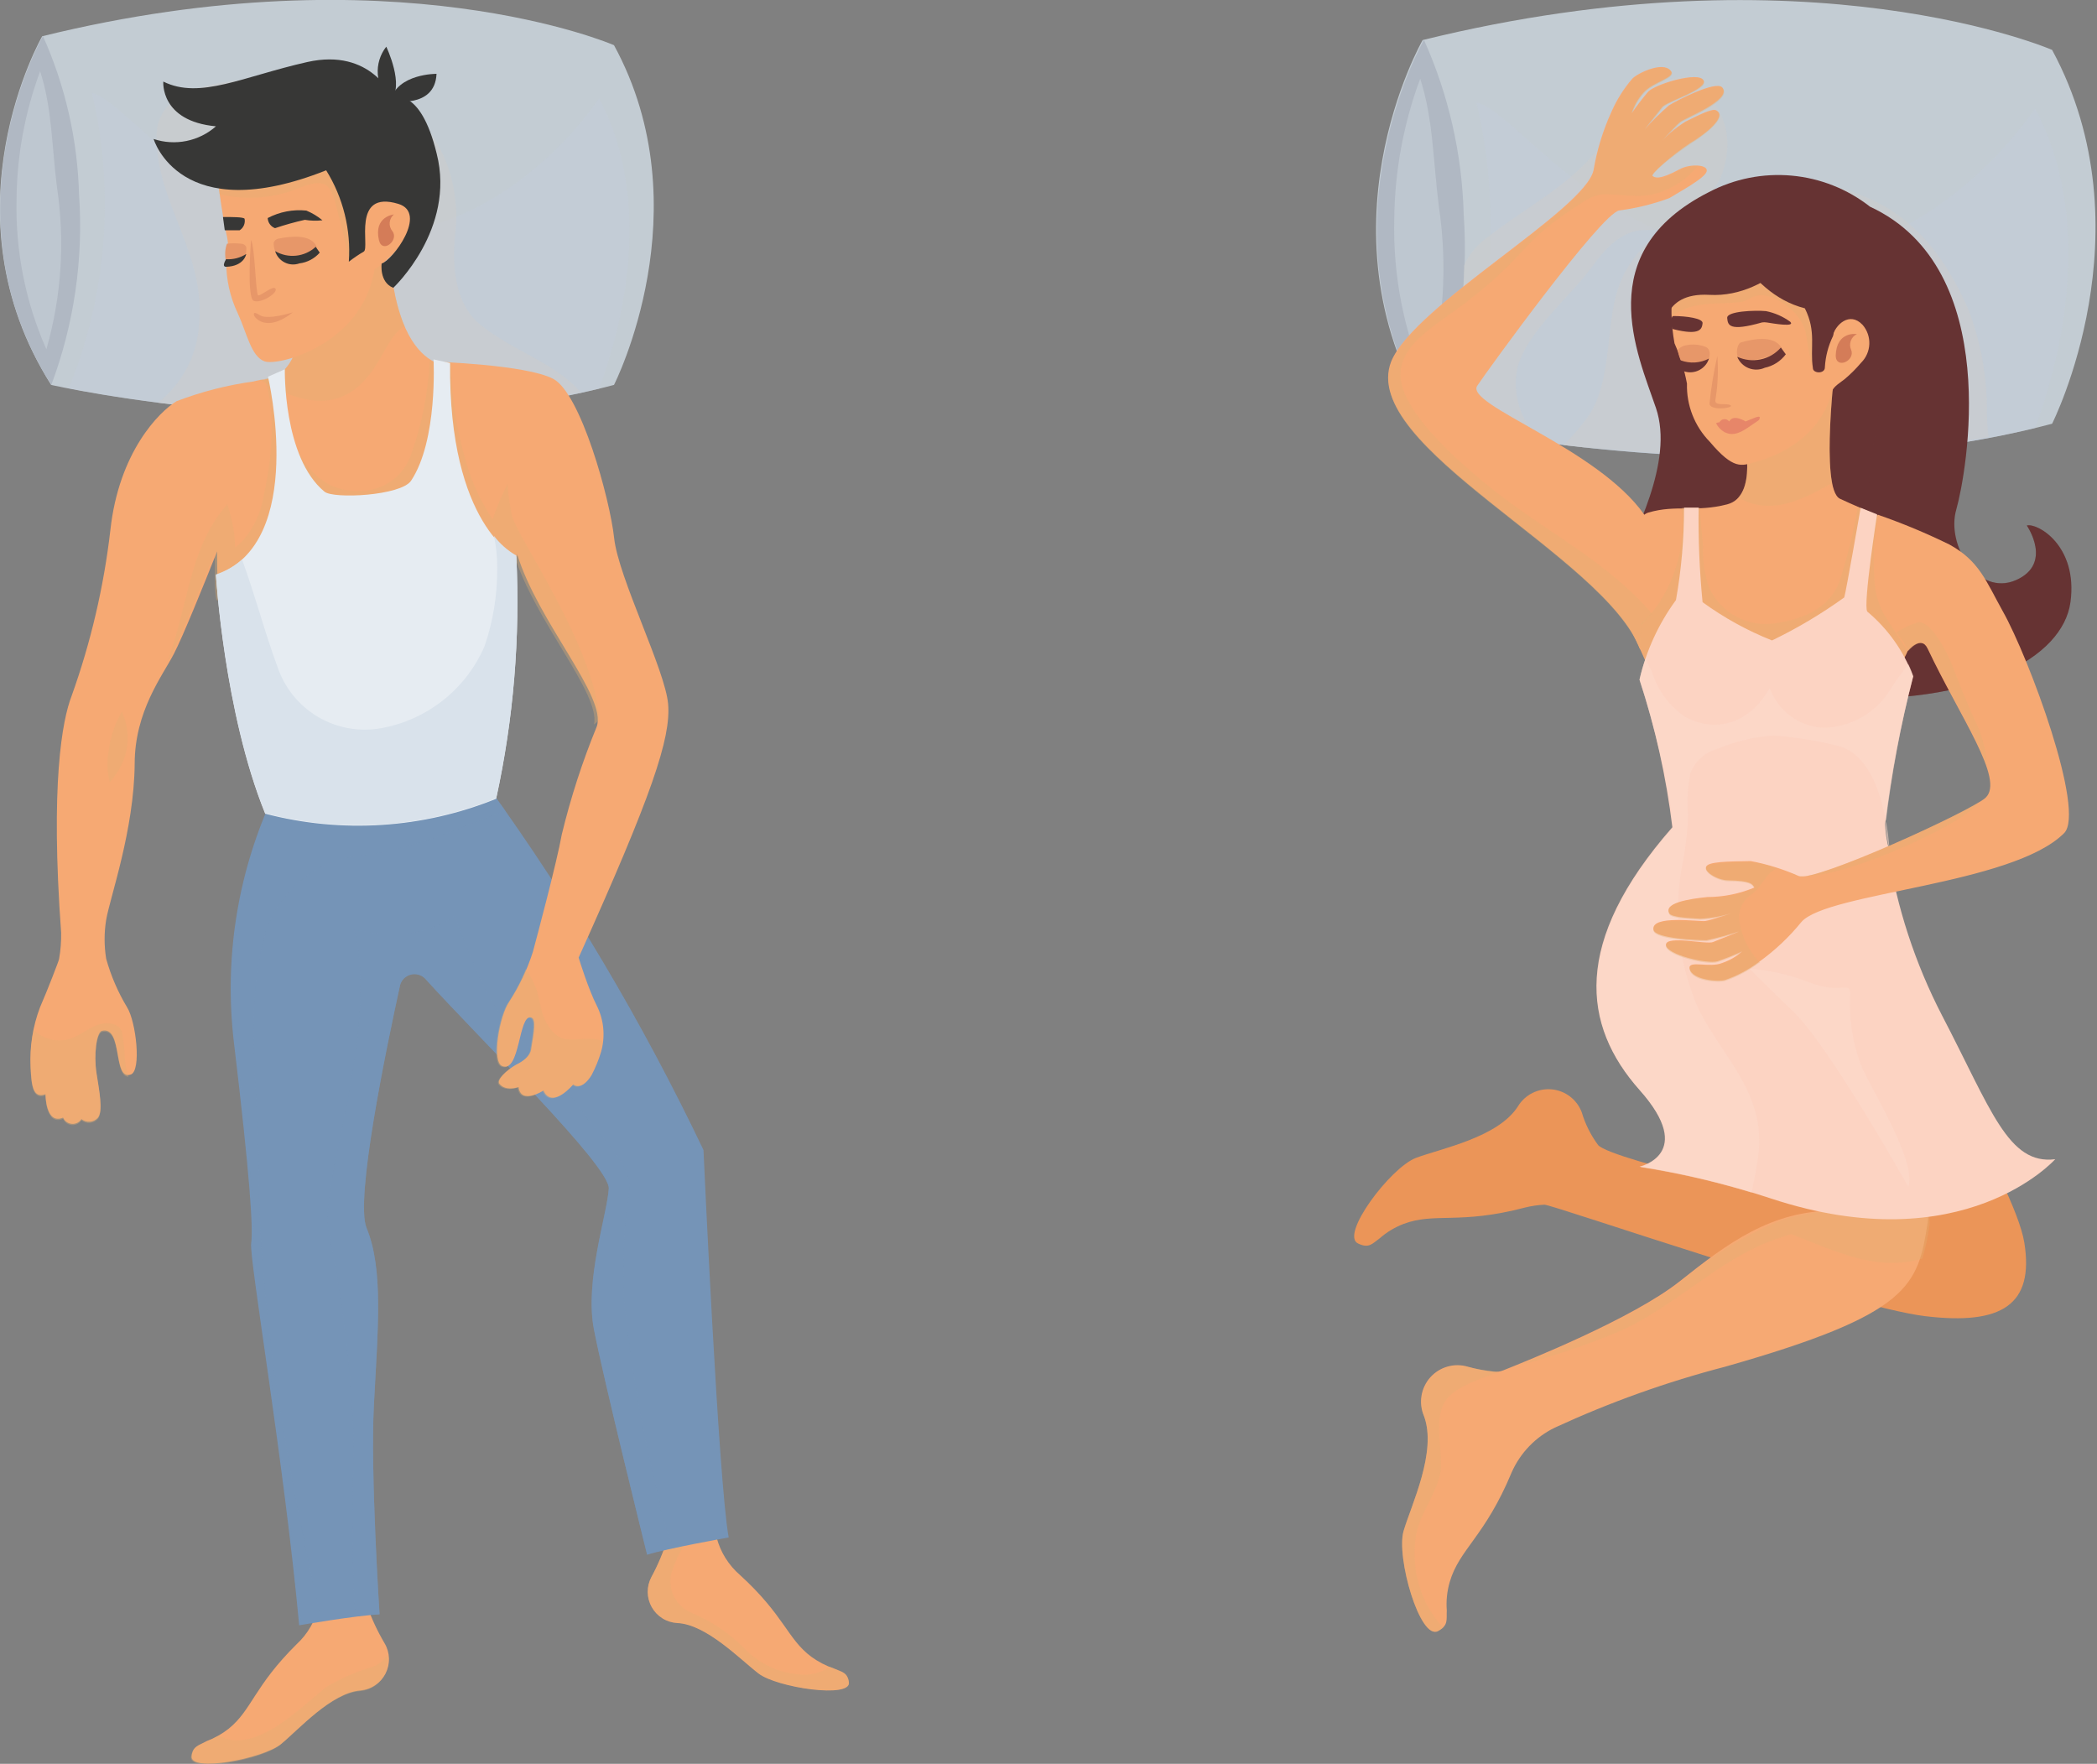 <svg width="428" height="360" viewBox="0 0 428 360" fill="none" xmlns="http://www.w3.org/2000/svg">
<rect x="0" y="0" width="428" height="360" fill="#808080" stroke="none"/>
<g clip-path="url(#clip0_192_2115)">
<path d="M125.318 9.223C125.318 9.223 80.451 -10.288 8.615 7.397C8.615 7.397 -11.992 43.193 10.442 78.563C10.442 78.563 72.293 92.595 125.318 78.563C125.318 78.563 143.581 42.736 125.318 9.223Z" fill="#C3CCD3"/>
<path d="M8.767 7.366C8.767 7.366 -11.961 43.193 10.472 78.563C15.119 66.161 17.05 52.905 16.134 39.693C15.837 28.536 13.333 17.55 8.767 7.366Z" fill="#B0B8C3"/>
<g style="mix-blend-mode:multiply" opacity="0.75">
<path d="M8.188 14.55C5.087 22.902 3.46 31.728 3.379 40.636C3.119 51.178 5.198 61.646 9.466 71.288C12.551 60.542 13.288 49.257 11.627 38.201C10.562 29.83 10.623 21.886 8.188 14.55Z" fill="#C3CCD4"/>
</g>
<g style="mix-blend-mode:multiply" opacity="0.55">
<path d="M122.274 79.324C126.14 68.944 134.054 42.219 122.274 20.09C122.274 20.09 103.219 49.555 72.628 47.728C42.037 45.902 25.874 20.546 18.782 18.964C23.488 39.067 21.84 60.136 14.064 79.263C27.274 81.881 77.316 90.221 122.274 79.324Z" fill="#C3CCD9"/>
</g>
<g style="mix-blend-mode:multiply" opacity="0.55">
<path d="M98.136 66.357C92.626 61.974 92.261 53.816 92.93 47.546C94.239 35.37 88.517 23.195 76.829 18.629C72.932 17.137 69.645 16.376 66.449 15.189C56.1 16.863 31.505 13.606 31.931 28.43C32.297 42.128 41.915 51.564 40.637 66.144C40.46 69.259 39.622 72.3 38.179 75.066C36.736 77.832 34.72 80.259 32.266 82.185L38.689 82.946H39.084L41.885 83.25H42.463L45.355 83.524H45.842C69.904 85.895 94.182 84.767 117.921 80.176H118.56C113.872 74.332 104.71 71.684 98.136 66.357Z" fill="#CCCCCC"/>
</g>
<path d="M136.305 313.855C135.459 316.629 134.337 319.311 132.956 321.861C132.448 322.807 132.187 323.867 132.196 324.941C132.206 326.015 132.486 327.07 133.01 328.007C133.535 328.945 134.288 329.735 135.199 330.304C136.11 330.874 137.15 331.205 138.222 331.266C144.158 331.51 151.098 338.724 154.842 341.585C158.586 344.446 173.805 346.729 173.257 343.32C172.953 341.281 171.766 341.25 170.213 340.55C168.561 339.982 167.001 339.172 165.587 338.145C160.686 334.493 160.108 329.744 151.037 321.465C148.704 319.451 147.038 316.776 146.258 313.794L136.305 313.855Z" fill="#F6A973"/>
<g style="mix-blend-mode:multiply" opacity="0.35">
<path d="M170.277 340.55L169.394 340.185C167.616 341.417 165.459 341.978 163.306 341.768C158.878 341.455 154.734 339.476 151.709 336.228C148.639 333.173 144.999 330.753 140.994 329.105C139.488 328.454 138.262 327.287 137.537 325.815C136.812 324.343 136.635 322.66 137.037 321.069C137.599 319.268 138.354 317.533 139.29 315.895C139.655 315.244 139.931 314.548 140.112 313.825H136.337C135.491 316.598 134.37 319.28 132.989 321.83C132.481 322.777 132.219 323.836 132.229 324.91C132.238 325.985 132.518 327.039 133.043 327.977C133.568 328.914 134.321 329.704 135.232 330.274C136.143 330.843 137.182 331.174 138.255 331.236C144.19 331.479 151.131 338.693 154.875 341.554C158.618 344.416 173.838 346.699 173.29 343.289C172.955 341.281 171.768 341.25 170.277 340.55Z" fill="#E2AF73"/>
</g>
<path d="M74.849 327.552C75.804 330.284 77.028 332.914 78.501 335.405C79.05 336.334 79.355 337.387 79.388 338.466C79.42 339.544 79.179 340.613 78.687 341.574C78.194 342.534 77.467 343.354 76.572 343.957C75.678 344.56 74.645 344.927 73.57 345.024C67.665 345.48 60.999 352.968 57.377 355.951C53.755 358.934 38.627 361.826 39.114 358.417C39.357 356.347 40.544 356.286 42.157 355.373C43.792 354.76 45.322 353.897 46.693 352.816C51.441 348.951 51.837 344.202 60.573 335.557C62.829 333.469 64.391 330.738 65.047 327.735L74.849 327.552Z" fill="#F6A973"/>
<g style="mix-blend-mode:multiply" opacity="0.35">
<path d="M75.582 340.336C72.383 341.32 69.317 342.689 66.45 344.415C64.198 346.333 61.975 348.251 59.632 350.077C55.096 353.669 49.13 356.926 44.717 354.217C43.836 354.698 42.932 355.135 42.008 355.525C40.547 356.286 39.359 356.347 38.964 358.569C38.568 361.978 53.635 359.148 57.227 356.104C60.819 353.06 67.515 345.633 73.42 345.176C74.303 345.106 75.16 344.851 75.938 344.428C76.715 344.004 77.394 343.422 77.931 342.718C78.468 342.014 78.851 341.206 79.054 340.344C79.258 339.483 79.278 338.588 79.112 337.719C78.303 339.001 77.043 339.934 75.582 340.336Z" fill="#E2AF73"/>
</g>
<path d="M143.581 234.714C131.191 208.741 116.49 183.935 99.657 160.595C99.304 160.727 98.99 160.947 98.744 161.235L98.409 160.595C84.257 163.844 69.685 164.87 55.217 163.639C48.35 179.001 45.763 195.934 47.729 212.646C51.047 240.406 51.686 250.694 51.26 253.769C50.834 256.843 57.987 298.422 61.061 331.723C61.061 331.723 72.628 329.714 77.468 329.501C77.468 329.501 75.58 300.644 76.311 286.886C77.133 271.119 78.29 259.096 74.82 250.664C72.415 244.881 78.807 214.137 81.668 201.049C81.813 200.542 82.087 200.082 82.463 199.713C82.84 199.345 83.305 199.08 83.814 198.945C84.324 198.81 84.859 198.809 85.369 198.943C85.878 199.077 86.344 199.341 86.721 199.709C97.405 211.55 124.587 238.093 124.252 242.628C123.917 247.924 119.321 261.348 121.208 271.271C123.095 281.194 132.075 317.325 132.075 317.325C136.214 316.016 148.725 313.794 148.725 313.794C146.625 302.349 143.581 234.714 143.581 234.714Z" fill="#7594B7"/>
<g style="mix-blend-mode:multiply" opacity="0.55">
<path d="M73.572 174.597C83.373 173.654 93.326 169.149 103.128 165.466C100.936 162.422 99.658 160.717 99.658 160.717C99.304 160.849 98.99 161.069 98.744 161.356L98.41 160.717C88.084 163.112 77.503 164.226 66.905 164.035H61.731H61.031L55.308 163.548V163.761V163.944L54.882 164.857V165.1C54.578 165.801 54.182 166.714 53.756 167.87C53.667 168.056 53.595 168.25 53.543 168.449C48.31 182.482 46.464 197.552 48.155 212.433C51.473 240.193 52.112 250.481 51.686 253.556C51.26 256.63 58.413 298.209 61.487 331.51L65.566 330.84C58.839 300.401 52.812 268.653 52.782 237.636C52.782 222.721 49.738 205.036 54.182 190.547V190.365C55.531 186.136 58.084 182.393 61.528 179.592C64.971 176.792 69.157 175.056 73.572 174.597Z" fill="#7594B7"/>
</g>
<g style="mix-blend-mode:multiply" opacity="0.55">
<path d="M134.449 305.758C131.085 292.396 128.714 278.804 127.357 265.092C126.962 257.708 127.329 250.302 128.453 242.993C129.031 237.666 122.578 232.37 117.677 225.339C112.138 217.333 103.128 210.485 98.866 201.596C96.583 196.787 94.635 191.947 92.778 186.986C89.175 189.398 84.939 190.69 80.603 190.699C77.81 190.714 75.027 190.366 72.324 189.664C77.468 211.215 65.171 241.076 67.058 251.181C70.097 265.967 71.839 280.99 72.263 296.079C71.751 307.348 71.832 318.636 72.506 329.896C74.394 329.653 76.189 329.47 77.468 329.409C77.468 329.409 75.581 300.553 76.311 286.795C77.133 271.027 78.29 259.004 74.82 250.573C72.415 244.789 78.807 214.046 81.668 200.957C81.814 200.451 82.088 199.991 82.464 199.622C82.84 199.253 83.305 198.988 83.815 198.853C84.324 198.718 84.859 198.718 85.369 198.852C85.878 198.986 86.344 199.25 86.721 199.618C97.405 211.459 124.587 238.001 124.252 242.537C123.917 247.833 119.321 261.257 121.208 271.18C123.096 281.103 132.075 317.234 132.075 317.234C133.353 316.838 135.423 316.351 137.676 315.864C136.025 312.707 134.933 309.288 134.449 305.758Z" fill="#7594B7"/>
</g>
<path d="M118.103 195.448C133.11 162.178 136.945 150.642 136.367 143.702C135.788 136.762 126.23 117.951 125.348 109.824C124.465 101.696 118.499 80.237 112.898 77.315C107.298 74.393 88.547 73.814 88.547 73.814C85.503 72.262 80.846 67.544 79.659 53.329C79.659 53.329 66.266 56.921 63.618 57.743C60.97 58.565 63.618 76.28 53.999 77.437C53.36 77.437 51.686 77.863 51.686 77.863C46.336 78.608 41.087 79.956 36.04 81.881C32.479 84.042 24.261 92.26 22.526 108.21C21.189 119.758 18.534 131.115 14.611 142.058C12.694 147.02 10.259 159.956 12.481 190.395C12.512 192.19 12.369 193.985 12.055 195.752C12.055 195.965 9.68 202.145 8.158 205.615C6.689 209.498 6.036 213.643 6.241 217.79C6.423 221.504 6.697 224.274 9.285 223.33C9.285 223.33 9.285 229.631 12.877 228.109C13.03 228.462 13.277 228.767 13.591 228.992C13.905 229.216 14.273 229.351 14.657 229.382C15.042 229.413 15.427 229.34 15.773 229.169C16.119 228.998 16.411 228.737 16.62 228.413C17.113 228.812 17.741 229.003 18.372 228.946C19.002 228.889 19.586 228.589 19.999 228.109C21.064 226.709 20.273 222.721 19.695 218.977C19.116 215.233 19.695 210.637 20.821 210.393C25.174 209.389 22.952 220.651 26.696 219.312C28.918 218.521 27.761 208.476 25.935 205.584C24.075 202.494 22.641 199.166 21.673 195.691C21.241 193.051 21.241 190.357 21.673 187.717C22.434 183.212 27.365 169.453 27.487 155.938C27.487 145.133 33.179 137.919 35.492 133.444C37.319 129.944 41.58 119.381 44.32 112.533C44.32 115.577 44.32 118.62 44.655 122.03C44.989 125.439 67.94 108.758 73.48 107.175C77.863 105.927 106.019 116.551 105.532 113.263C105.532 113.263 105.532 113.111 105.532 113.05C109.794 126.991 123.978 142.271 121.786 148.329C118.859 155.463 116.478 162.81 114.664 170.306C113.629 176.089 109.58 191.247 108.759 194.291C107.605 197.89 105.977 201.319 103.919 204.488C101.971 207.289 100.297 216.664 102.488 217.577C106.171 219.099 105.806 206.954 108.393 207.654C109.459 207.958 109.033 210.424 108.393 214.259C108.119 215.72 106.506 216.755 105.349 217.303C103.432 218.399 101.362 220.347 101.91 221.169C103.188 222.843 105.837 221.869 105.837 221.869C106.324 225.552 110.92 222.569 110.92 222.569C112.716 226.496 117.008 221.321 117.008 221.321C117.799 222.021 119.29 221.808 120.752 219.403C121.539 217.906 122.181 216.336 122.669 214.716C123.583 211.552 123.268 208.16 121.786 205.219C120.173 202.084 118.316 196.179 118.103 195.448Z" fill="#F6A973"/>
<g style="mix-blend-mode:multiply" opacity="0.35">
<path d="M24.868 210.546C24.685 210.009 24.304 209.563 23.803 209.298C20.759 207.867 18.232 210.12 15.645 211.459C14.236 212.218 12.62 212.504 11.035 212.274C9.451 212.043 7.983 211.31 6.848 210.181C6.356 212.768 6.152 215.402 6.24 218.034C6.422 221.747 6.696 224.517 9.283 223.574C9.283 223.574 9.283 229.874 12.875 228.352C13.029 228.706 13.276 229.011 13.59 229.235C13.903 229.459 14.272 229.594 14.656 229.625C15.04 229.657 15.426 229.583 15.771 229.413C16.117 229.242 16.41 228.981 16.619 228.657C17.111 229.055 17.739 229.247 18.37 229.19C19.001 229.133 19.585 228.833 19.998 228.352C21.063 226.952 20.272 222.965 19.694 219.221C19.115 215.477 19.694 210.881 20.82 210.637C24.99 209.663 23.133 219.769 26.238 219.769C25.863 218.633 25.618 217.459 25.507 216.268C25.448 214.347 25.234 212.433 24.868 210.546Z" fill="#E2AF73"/>
</g>
<g style="mix-blend-mode:multiply" opacity="0.35">
<path d="M115.364 212.068C113.172 211.702 111.681 209.359 110.95 207.471C110.22 205.584 110.068 203.575 109.398 201.688C108.877 200.3 108.171 198.989 107.298 197.792C106.358 200.186 105.164 202.471 103.736 204.61C101.788 207.41 100.114 216.786 102.306 217.699C105.989 219.221 105.623 207.076 108.211 207.776C109.276 208.08 108.85 210.546 108.211 214.381C107.937 215.842 106.324 216.877 105.167 217.425C103.249 218.521 101.179 220.469 101.727 221.291C103.006 222.965 105.654 221.991 105.654 221.991C106.141 225.674 110.737 222.691 110.737 222.691C112.533 226.617 116.825 221.443 116.825 221.443C117.616 222.143 119.108 221.93 120.569 219.525C121.356 218.027 121.998 216.458 122.487 214.837C122.721 214.074 122.874 213.289 122.943 212.494C120.843 211.459 117.708 212.463 115.364 212.068Z" fill="#E2AF73"/>
</g>
<g style="mix-blend-mode:multiply" opacity="0.35">
<path d="M122.272 146.928C121.755 132.561 105.318 109.245 104.496 105.257C104.041 103.13 103.735 100.974 103.583 98.804C102.396 101.122 101.378 103.523 100.539 105.988C98.12 102.369 96.282 98.394 95.09 94.208C93.164 87.63 92.14 80.82 92.046 73.966L88.181 73.784L87.694 73.51C87.398 80.304 86.043 87.01 83.676 93.386C82.849 95.407 81.435 97.133 79.618 98.343C77.8 99.553 75.662 100.191 73.479 100.174C61.455 100.874 57.103 85.898 57.377 75.64C56.445 76.51 55.283 77.091 54.028 77.314C56.403 84.163 55.429 94.147 53.846 100.965C53.337 104.579 51.745 107.954 49.28 110.645C48.884 111.01 48.397 111.375 47.971 111.741C47.944 109.455 47.617 107.183 46.997 104.983C46.784 104.253 46.601 103.553 46.419 102.883C39.387 110.858 38.718 120.629 35.248 131.952C34.882 133.078 34.487 134.205 34.06 135.3C34.426 134.692 34.761 134.113 35.035 133.565C36.861 130.065 41.122 119.503 43.862 112.654C43.862 113.415 43.862 114.237 43.862 115.028C43.862 115.941 43.862 116.854 43.862 117.798C43.862 119.198 43.862 120.629 44.105 122.12C44.379 125.803 67.391 108.849 72.931 107.266C75.975 106.383 90.798 111.375 99.169 113.354L100.204 113.567H100.478L101.909 113.841H102.274C102.679 113.867 103.086 113.867 103.491 113.841C103.775 113.873 104.06 113.873 104.344 113.841C104.709 113.841 104.922 113.597 104.892 113.293C104.861 112.989 104.892 113.141 104.892 113.08C109.062 126.686 122.607 141.54 121.237 147.872C121.612 147.591 121.958 147.275 122.272 146.928Z" fill="#E2AF73"/>
</g>
<g style="mix-blend-mode:multiply" opacity="0.35">
<path d="M24.87 145.224C23.463 147.659 22.553 150.349 22.191 153.138C21.782 155.299 21.855 157.523 22.404 159.652C24.073 157.827 25.246 155.606 25.813 153.199C26.357 150.508 26.026 147.714 24.87 145.224Z" fill="#E2AF73"/>
</g>
<g style="mix-blend-mode:multiply" opacity="0.35">
<path d="M74.272 77.772C78.168 73.601 79.142 68.64 82.551 66.57C80.881 62.372 79.905 57.931 79.659 53.42C79.659 53.42 66.266 57.012 63.618 57.834C60.97 58.656 63.618 76.371 53.999 77.528H53.025C59.083 80.998 67.484 84.986 74.272 77.772Z" fill="#E2AF73"/>
</g>
<path d="M54.698 76.889C54.698 76.889 62.764 110.767 44.075 117.372C44.075 117.372 45.749 145.467 54.12 166.075C69.753 170.173 86.293 169.105 101.269 163.031C104.806 146.826 106.187 130.225 105.378 113.659C105.378 113.659 91.529 107.236 91.864 74.088L88.485 73.358C88.485 73.358 89.398 89.886 83.889 98.135C81.788 101.179 68.121 101.879 66.234 100.357C57.742 93.356 58.137 75.367 58.137 75.367L54.698 76.889Z" fill="#E6ECF2"/>
<g style="mix-blend-mode:multiply">
<path d="M105.378 113.385C103.602 112.366 102.049 111 100.813 109.367C101.281 111.526 101.505 113.732 101.482 115.941C101.527 121.366 100.652 126.759 98.895 131.891C97.029 136.214 94.119 140.006 90.427 142.928C86.735 145.85 82.376 147.81 77.74 148.633C73.325 149.419 68.774 148.599 64.91 146.321C61.047 144.043 58.126 140.458 56.676 136.214C53.998 129.03 52.08 121.451 49.401 114.206C47.846 115.566 46.035 116.601 44.075 117.25C44.075 117.25 45.749 145.345 54.12 165.952C69.753 170.051 86.293 168.983 101.269 162.909C104.819 146.654 106.201 130.002 105.378 113.385Z" fill="#D9E2EB"/>
</g>
<path d="M71.654 25.599C71.654 25.599 43.772 28.826 44.107 32.874C44.515 37.83 45.206 42.759 46.177 47.637C46.687 49.531 46.687 51.526 46.177 53.42C46.154 57.03 46.945 60.598 48.49 63.861C50.377 67.909 51.23 72.779 54 73.753C56.77 74.727 72.263 70.71 75.915 57.347C79.568 43.984 73.906 26.39 71.654 25.599Z" fill="#F6A973"/>
<g style="mix-blend-mode:multiply" opacity="0.35">
<path d="M59.783 38.84C62.431 37.836 64.349 36.953 66.175 37.592C68.001 38.231 68.61 42.188 69.036 43.68C70.284 48.093 71.198 53.207 71.198 53.207C72.167 51.931 72.936 50.514 73.48 49.007C73.532 48.82 73.626 48.648 73.756 48.504C73.885 48.36 74.046 48.249 74.226 48.178C74.406 48.107 74.601 48.079 74.793 48.096C74.986 48.113 75.172 48.175 75.337 48.276C75.595 48.249 75.853 48.313 76.068 48.459C76.41 48.7 76.726 48.975 77.011 49.281C77.529 37.836 73.48 26.147 71.654 25.508C71.654 25.508 43.772 28.734 44.107 32.783C44.107 34.548 44.503 37.105 44.807 39.631C49.77 40.832 54.975 40.557 59.783 38.84Z" fill="#E2AF73"/>
</g>
<path d="M76.889 54.699C76.889 54.699 85.138 49.068 83.708 43.467C82.277 37.866 78.99 35.735 74.576 44.441C74.549 47.869 74.335 51.294 73.937 54.699C73.358 55.581 74.454 55.795 76.889 54.699Z" fill="#F6A973"/>
<path d="M79.66 20.546C78.172 19.144 77.263 17.235 77.111 15.196C76.959 13.157 77.575 11.135 78.838 9.527C78.838 9.527 82.704 17.593 79.66 20.546Z" fill="#373736"/>
<path d="M79.659 20.547C79.659 20.547 88.791 22.403 89.095 15.068C89.156 15.068 81.12 14.976 79.659 20.547Z" fill="#373736"/>
<path d="M80.116 19.938C80.116 19.938 75.824 9.71 62.705 12.663C49.586 15.615 40.819 20.364 33.331 16.65C33.331 16.65 32.631 24.716 44.076 25.782C42.367 27.288 40.293 28.319 38.06 28.773C35.827 29.227 33.515 29.088 31.353 28.369C31.353 28.369 36.71 46.632 66.571 34.761C70.038 40.339 71.657 46.869 71.197 53.42C72.165 52.664 73.182 51.972 74.241 51.35C75.581 50.62 71.624 38.688 81.303 41.61C87.391 43.467 80.085 53.177 77.894 53.785C77.894 53.785 77.376 57.59 80.268 58.747C80.268 58.747 93.052 46.785 89.126 31.352C85.747 17.411 80.116 19.938 80.116 19.938Z" fill="#373736"/>
<path d="M80.39 43.771C80.39 43.771 76.22 44.167 77.346 49.037C78.016 51.868 81.516 49.037 80.085 47.18C79.677 46.686 79.481 46.051 79.537 45.413C79.594 44.775 79.901 44.185 80.39 43.771Z" fill="#D47C58"/>
<path d="M52.083 64.743C52.083 64.743 54.396 68 59.784 63.739C59.784 63.739 54.609 65.413 52.996 64.317C51.383 63.221 51.779 64.439 52.083 64.743Z" fill="#E79769"/>
<path d="M51.23 48.976C51.23 48.976 50.316 60.787 51.778 61.395C53.239 62.004 56.678 59.843 56.252 58.96C55.826 58.078 53.208 60.482 52.691 60.269C52.173 60.056 52.051 50.377 51.23 48.976Z" fill="#E79769"/>
<path d="M64.622 50.59C64.622 50.59 59.783 54.79 56.861 52.568C56.188 51.698 55.833 50.624 55.856 49.524C55.948 49.287 56.106 49.081 56.31 48.93C56.515 48.779 56.759 48.689 57.013 48.672C59.204 48.246 63.405 47.698 64.592 50.285L64.622 50.59Z" fill="#E79769"/>
<path d="M56.161 51.259C56.312 51.756 56.562 52.217 56.897 52.614C57.231 53.012 57.643 53.337 58.107 53.57C58.571 53.804 59.077 53.94 59.595 53.972C60.114 54.004 60.633 53.93 61.122 53.755C62.724 53.555 64.196 52.775 65.262 51.564L64.44 50.377C63.336 51.391 61.936 52.023 60.446 52.182C58.955 52.341 57.453 52.018 56.161 51.259Z" fill="#373736"/>
<path d="M46.176 53.633C46.756 53.84 47.379 53.895 47.986 53.794C48.594 53.693 49.165 53.438 49.647 53.055C50.146 52.257 50.361 51.312 50.255 50.377C50.149 50.18 49.99 50.016 49.797 49.903C49.604 49.79 49.383 49.733 49.16 49.737C48.219 49.629 47.269 49.629 46.329 49.737C46.12 50.304 45.997 50.899 45.963 51.503C45.94 52.219 46.011 52.936 46.176 53.633Z" fill="#E79769"/>
<path d="M50.256 51.838C50.256 51.838 49.891 54.334 46.147 54.455C45.143 54.455 46.147 52.903 46.147 52.903C47.596 52.998 49.037 52.625 50.256 51.838Z" fill="#373736"/>
<path d="M65.81 44.958C64.82 44.137 63.711 43.47 62.522 42.98C59.802 42.701 57.06 43.231 54.639 44.502C54.657 44.955 54.808 45.393 55.073 45.761C55.339 46.129 55.706 46.411 56.13 46.572C58.128 45.896 60.16 45.327 62.218 44.867C63.405 45.069 64.614 45.099 65.81 44.958Z" fill="#373736"/>
<path d="M45.507 44.289C47.394 44.289 49.738 44.289 49.92 44.654C50.01 45.1 49.961 45.563 49.782 45.982C49.602 46.4 49.301 46.754 48.916 46.998C48.703 46.998 47.059 46.998 45.872 46.998L45.507 44.289Z" fill="#373736"/>
</g>
<g clip-path="url(#clip1_192_2115)">
<path d="M418.837 10.186C418.837 10.186 369.446 -11.292 290.366 8.176C290.366 8.176 267.681 47.581 292.377 86.484C292.377 86.484 360.465 101.964 418.837 86.484C418.837 86.484 438.774 47.078 418.837 10.186Z" fill="#C3CCD3"/>
<path d="M290.633 8.142C290.633 8.142 267.814 47.581 292.51 86.484C297.63 72.844 299.756 58.262 298.742 43.727C298.416 31.447 295.66 19.352 290.633 8.142Z" fill="#B0B8C3"/>
<g style="mix-blend-mode:multiply" opacity="0.75">
<path d="M289.864 16.05C286.451 25.244 284.66 34.96 284.57 44.767C284.284 56.371 286.573 67.895 291.271 78.509C294.659 66.724 295.482 54.35 293.684 42.22C292.478 32.838 292.545 24.293 289.864 16.05Z" fill="#C3CCD4"/>
</g>
<g style="mix-blend-mode:multiply" opacity="0.55">
<path d="M415.35 87.355C419.606 75.929 428.285 46.509 415.35 22.149C415.35 22.149 394.374 54.584 360.699 52.574C327.023 50.563 309.331 22.651 301.356 20.909C306.536 43.039 304.722 66.232 296.162 87.288C310.738 90.136 365.96 99.351 415.35 87.355Z" fill="#C3CCD9"/>
</g>
<g style="mix-blend-mode:multiply" opacity="0.55">
<path d="M309.733 74.957C311.777 67.518 320.489 60.548 324.912 54.484C327.291 51.133 330.575 47.38 334.965 46.978C342.001 47.224 347.396 43.672 351.149 36.322C354.366 28.213 352.132 21.289 344.447 15.548C332.451 16.921 332.15 22.517 326.319 30.157C320.489 37.797 312.078 41.885 304.171 48.017C301.841 49.514 299.982 51.64 298.809 54.148C298.809 54.148 298.575 64.569 298.005 71.405C297.429 76.628 295.292 81.555 291.873 85.545L292.443 86.484C292.443 86.484 294.319 86.919 297.67 87.556H297.905L299.446 87.857L303.132 88.494H303.567L305.209 88.762L306.114 88.93L307.856 89.198L308.929 89.365L310.805 89.633H311.81L314.022 89.935H314.491C312.459 88.071 310.95 85.708 310.115 83.08C309.28 80.452 309.148 77.651 309.733 74.957Z" fill="#CCCCCC"/>
</g>
<g style="mix-blend-mode:multiply" opacity="0.55">
<path d="M405.498 82.128C405.35 75.733 404.115 69.41 401.846 63.43C394.206 45.671 384.287 40.812 374.671 38.098C367.031 35.954 370.181 42.387 364.886 36.389C363.042 36.479 361.222 36.852 359.491 37.495C347.73 41.851 333.288 46.81 329.77 60.515C327.826 68.021 328.765 78.743 323.906 85.344C322.454 87.298 320.852 89.135 319.114 90.84L323.336 91.309H323.906L326.922 91.61H327.592L330.943 91.912H331.512C356.308 94.306 381.312 93.393 405.867 89.198C405.532 86.752 405.532 84.239 405.498 82.128Z" fill="#CCCCCC"/>
</g>
<path d="M381.676 42.187C377.067 38.576 371.512 36.373 365.68 35.844C359.849 35.315 353.989 36.482 348.805 39.204C324.578 51.468 334.229 72.243 337.981 83.267C341.734 94.291 333.391 109.336 330.442 116.272C327.493 123.208 342.606 140.9 373.031 142.442C403.456 143.983 421.048 134.333 422.589 122.873C424.131 111.414 415.888 106.689 413.676 107.259C413.676 107.259 419.105 115.066 411.431 118.417C403.758 121.767 397.19 111.313 399.268 104.042C401.345 96.771 409.086 54.852 381.676 42.187Z" fill="#663333"/>
<g style="mix-blend-mode:multiply" opacity="0.32">
<path d="M413.675 107.258C413.675 107.258 419.103 115.066 411.43 118.416C410.004 119.033 408.422 119.191 406.902 118.867C405.383 118.542 404.002 117.752 402.953 116.607C401.544 117.433 399.96 117.915 398.33 118.014C396.699 118.113 395.069 117.826 393.57 117.177C390.304 115.798 387.465 113.57 385.35 110.724C383.235 107.878 381.92 104.518 381.541 100.992C381.328 97.024 381.723 93.046 382.714 89.198C383.82 84.842 385.495 62.894 376.85 72.142C376.055 72.888 375.039 73.358 373.956 73.48C372.872 73.603 371.778 73.372 370.836 72.822C369.894 72.272 369.155 71.432 368.729 70.428C368.304 69.424 368.214 68.309 368.473 67.25C369.981 62.391 374.203 58.37 368.875 54.45C364.619 51.334 361.604 47.279 355.472 50.262C355.066 50.797 354.552 51.243 353.964 51.568C333.859 62.827 343.911 75.895 341.532 93.487C339.693 104.109 336.611 114.478 332.351 124.381C337.545 132.121 351.35 141.336 372.929 142.441C403.355 143.983 420.946 134.333 422.488 122.873C424.029 111.413 415.887 106.689 413.675 107.258Z" fill="#663333"/>
</g>
<path d="M413.173 253.654C411.129 241.021 386.735 202.856 386.735 202.856L386.299 202.42C375.643 174.843 352.422 162.043 338.852 177.524C325.281 193.005 385.428 243.97 388.008 246.416H379.798C371.287 246.416 328.9 236.799 326.185 233.716C324.685 231.696 323.551 229.428 322.835 227.015C322.355 225.742 321.528 224.629 320.447 223.803C319.366 222.976 318.075 222.47 316.721 222.341C315.366 222.211 314.003 222.465 312.785 223.072C311.568 223.679 310.545 224.616 309.834 225.775C305.779 232.175 294.152 234.387 288.991 236.33C283.831 238.274 273.343 252.146 277.23 253.821C279.442 254.86 280.078 253.821 281.586 252.749C283.027 251.481 284.684 250.483 286.478 249.8C292.878 247.388 297.838 250.001 311.308 246.449C312.593 246.131 313.906 245.94 315.228 245.88C316.971 245.88 377.252 266.755 392.934 268.632C408.615 270.508 415.183 266.286 413.173 253.654Z" fill="#EB9558"/>
<path d="M364.35 193.608C360.799 193.412 357.279 194.351 354.297 196.289C349.104 199.371 342.201 202.99 338.616 207.212C349.874 223.966 365.69 246.349 374.436 247.086C361.468 247.086 352.555 253.788 342.905 261.461C333.254 269.134 311.608 277.779 306.816 279.689C306.203 279.946 305.533 280.039 304.873 279.957C303.094 279.774 301.334 279.437 299.612 278.952C298.257 278.545 296.814 278.532 295.451 278.916C294.089 279.3 292.865 280.065 291.922 281.12C290.98 282.175 290.357 283.478 290.129 284.874C289.9 286.271 290.075 287.704 290.632 289.005C293.346 296.276 288.052 307.132 286.477 312.46C284.902 317.788 289.828 334.91 293.514 332.9C295.692 331.727 295.189 330.521 295.29 328.678C295.14 326.725 295.344 324.761 295.893 322.881C297.836 316.179 303.063 313.666 308.525 300.531C310.286 296.534 313.409 293.292 317.338 291.384C328.528 286.216 340.157 282.055 352.086 278.952C389.95 268.196 391.424 262.433 393.435 249.566C395.077 239.112 372.626 205.503 364.35 193.608Z" fill="#F6A973"/>
<g style="mix-blend-mode:multiply" opacity="0.35">
<path d="M391.159 239.179C390.824 238.274 390.456 237.369 390.02 236.431C385.994 227.843 381.393 219.537 376.248 211.568V211.3L374.506 208.519C374.506 208.352 374.271 208.184 374.171 207.983L369.58 200.98L368.742 199.74L367.838 198.333L366.799 196.858L366.162 195.887L364.688 193.742C361.137 193.546 357.617 194.485 354.635 196.423C349.442 199.506 342.539 203.124 338.954 207.346C350.212 224.1 366.028 246.483 374.774 247.221C373.362 247.195 371.951 247.273 370.552 247.455L368.843 247.723L366.698 248.159L364.554 248.728L363.28 249.164C355.938 252.168 349.144 256.369 343.176 261.595C334.899 268.096 317.575 275.535 309.936 278.684C316.506 276.975 322.954 274.825 329.236 272.251C341.232 267.459 350.313 257.172 362.376 252.917L365.559 251.878C374.874 255.464 383.017 259.618 392.365 256.871C393.032 254.554 393.525 252.191 393.84 249.801C393.814 246.096 392.894 242.452 391.159 239.179Z" fill="#E2AF73"/>
</g>
<g style="mix-blend-mode:multiply" opacity="0.35">
<path d="M290.632 289.004C293.346 296.275 288.052 307.132 286.477 312.459C284.902 317.787 289.828 334.91 293.514 332.899C293.875 332.688 294.222 332.453 294.552 332.196C293.55 331.11 292.652 329.932 291.872 328.677C289.208 324.156 288.178 318.856 288.957 313.666C289.56 309.444 292.709 305.624 293.849 301.201C294.988 296.778 291.805 289.071 295.792 284.983C298.54 282.168 305.61 280.326 305.845 279.99C303.726 279.801 301.622 279.476 299.545 279.019C298.204 278.651 296.786 278.664 295.452 279.058C294.118 279.452 292.92 280.211 291.994 281.249C291.067 282.287 290.449 283.562 290.208 284.933C289.968 286.303 290.114 287.713 290.632 289.004Z" fill="#E2AF73"/>
</g>
<path d="M355.875 89.097C355.875 89.097 358.958 101.261 352.524 102.936C346.091 104.611 342.17 102.936 336.44 104.611C333.559 105.382 325.785 117.445 331.548 125.989C333.925 130.515 336.05 135.169 337.915 139.929C340.16 144.352 340.394 142.676 345.722 144.988C365.659 153.667 394.108 150.517 393.404 109.47C393.404 109.47 379.733 103.774 375.544 101.797C371.356 99.82 374.673 73.449 374.673 73.449C374.673 73.449 360.03 88.528 355.875 89.097Z" fill="#F6A973"/>
<g style="mix-blend-mode:multiply" opacity="0.35">
<path d="M384.456 125.286C383.169 122.826 382.512 120.086 382.546 117.311C382.216 113.27 382.498 109.204 383.384 105.248L379.195 103.472C378.299 108.66 377.034 113.777 375.409 118.785C373.331 124.113 368.238 126.291 362.508 127.195C359.764 127.654 356.945 127.202 354.482 125.907C352.019 124.612 350.048 122.546 348.871 120.025C347.884 117.266 347.451 114.34 347.597 111.413C347.396 108.766 346.994 106.22 346.994 103.639H343.241C344.079 110.977 342.116 118.36 337.746 124.314C336.462 126.005 334.912 127.476 333.155 128.67C335.266 132.992 337.98 139.727 337.98 139.727C340.225 144.15 340.46 142.475 345.788 144.787C360.933 151.488 381.005 151.12 389.348 132.657C388.779 132.255 385.662 127.095 384.456 125.286Z" fill="#E2AF73"/>
</g>
<path d="M396.35 207.212C390.857 196.592 387.123 185.151 385.293 173.336H385.527C385.085 171.66 384.827 169.941 384.757 168.209C385.989 158.04 387.904 147.965 390.486 138.052C388.557 132.903 385.325 128.342 381.104 124.817C380.233 123.409 383.115 104.98 383.115 104.98L379.764 103.64C379.764 103.64 376.748 120.93 376.413 121.935C371.765 125.288 366.832 128.225 361.67 130.714C356.637 128.715 351.875 126.092 347.496 122.907C346.871 116.493 346.602 110.05 346.691 103.606H343.709C343.722 109.931 343.172 116.244 342.067 122.471C338.513 127.316 335.982 132.834 334.628 138.689C337.837 148.499 340.081 158.6 341.33 168.846C320.756 192.301 322.968 209.357 334.628 222.458C346.289 235.56 334.628 238.106 334.628 238.106C343.726 239.542 352.691 241.716 361.435 244.607C400.807 257.608 419.471 236.598 419.471 236.598C409.854 237.805 406.403 226.479 396.35 207.212Z" fill="#FCD3C2"/>
<path d="M330.475 42.957C326.789 43.594 303.668 75.493 301.524 78.71C298.809 82.63 325.985 91.342 335.601 105.047L334.764 132.523C327.492 113.39 277.23 91.074 283.932 73.818C288.556 62.325 323.538 42.923 325.247 34.714C325.935 30.631 327.151 26.655 328.866 22.886C329.952 20.391 331.41 18.075 333.189 16.017C334.295 14.911 339.421 12.431 340.996 14.442C342.135 15.849 337.344 16.687 335.434 18.898C334.337 20.117 333.514 21.557 333.021 23.12C334.061 21.6 335.18 20.135 336.372 18.731C337.846 17.156 346.592 14.542 347.664 16.352C348.736 18.161 340.158 20.708 339.254 21.847C338.349 22.986 335.903 26.069 335.635 26.438C337.198 24.696 338.865 23.051 340.628 21.512C342.135 20.54 350.278 16.352 351.518 17.86C353.595 20.373 343.945 24.059 342.906 24.896C341.867 25.734 338.215 29.822 338.215 29.822C339.892 27.86 341.858 26.165 344.045 24.796C346.525 23.59 349.44 22.048 350.278 22.517C352.556 23.791 348.167 27.309 344.95 29.219C341.197 31.698 336.774 35.619 337.277 35.92C337.779 36.222 338.55 36.859 342.873 34.513C344.917 33.407 348.703 33.541 348.334 34.982C347.966 36.423 342.437 39.338 340.695 40.444C337.392 41.659 333.964 42.502 330.475 42.957Z" fill="#F6A973"/>
<g style="mix-blend-mode:multiply" opacity="0.35">
<path d="M305.945 100.892C300.316 96.536 285.841 84.674 285.841 76.498C285.841 69.797 293.748 66.111 300.517 60.716C312.211 51.434 310.301 49.323 322.934 41.349C324.029 40.562 325.271 40.004 326.586 39.707C330.574 39.439 334.528 40.645 338.448 39.372C341.605 38.375 344.4 36.476 346.49 33.91C345.275 33.866 344.067 34.119 342.972 34.647C338.649 36.993 338.147 36.49 337.376 36.054C336.605 35.619 341.296 31.866 345.049 29.353C348.4 27.275 352.656 23.757 350.377 22.651C349.539 22.182 346.624 23.724 344.145 24.896C341.961 26.285 339.996 27.99 338.314 29.956C338.314 29.956 341.967 25.834 343.005 25.03C344.044 24.226 353.694 20.507 351.617 17.994C350.377 16.486 342.235 20.674 340.727 21.646C338.964 23.185 337.297 24.83 335.734 26.572C335.902 26.203 338.448 23.221 339.353 21.981C340.258 20.741 348.802 18.329 347.763 16.486C346.725 14.643 337.946 17.29 336.471 18.865C335.279 20.269 334.161 21.734 333.12 23.254C333.613 21.691 334.436 20.251 335.533 19.032C337.443 16.821 342.235 15.983 341.095 14.576C339.52 12.566 334.394 15.045 333.288 16.151C331.509 18.209 330.052 20.525 328.965 23.02C327.251 26.789 326.034 30.765 325.347 34.848C323.638 43.057 288.655 62.459 284.031 73.952C277.128 91.208 327.592 113.524 334.762 132.657L334.93 127.631L337.175 125.252C328.128 114.764 316.534 109.101 305.945 100.892Z" fill="#E2AF73"/>
</g>
<g style="mix-blend-mode:multiply" opacity="0.35">
<path d="M354.801 101.528C361.134 105.281 367.635 102.232 373.934 98.546C372.46 91.04 374.672 73.449 374.672 73.449C374.672 73.449 360.029 88.527 355.874 89.097C355.874 89.097 358.085 98.01 354.801 101.528Z" fill="#E2AF73"/>
</g>
<g style="mix-blend-mode:multiply" opacity="0.55">
<path d="M390.488 138.018C390.219 137.166 389.883 136.337 389.482 135.539C388.243 137.281 386.969 138.89 385.797 140.766C384.339 143.144 382.294 145.108 379.859 146.469C377.424 147.831 374.68 148.544 371.891 148.54C369.516 148.364 367.244 147.505 365.347 146.066C363.45 144.627 362.01 142.67 361.202 140.431C357.851 146.563 351.149 150.282 343.811 146.228C340.592 143.995 338.229 140.734 337.109 136.98C336.612 136.144 336.208 135.256 335.903 134.333C335.368 135.784 334.943 137.274 334.63 138.789C337.179 146.596 339.194 154.567 340.661 162.647C341.03 164.825 341.298 166.936 341.465 168.946C320.891 192.402 323.103 209.457 334.764 222.558C346.425 235.66 334.764 238.207 334.764 238.207C342.449 239.404 350.04 241.14 357.482 243.4C357.985 241.021 358.487 238.609 358.823 236.163C360.598 223.329 351.953 216.36 346.693 206.006C342.463 196.449 341.361 185.801 343.543 175.581C344.076 172.601 344.412 169.59 344.548 166.567C344.272 163.679 344.419 160.767 344.984 157.922C345.409 156.71 346.123 155.62 347.062 154.745C348.002 153.869 349.14 153.235 350.378 152.896C354.014 151.363 357.872 150.424 361.805 150.115C366.18 150.402 370.521 151.086 374.772 152.159C384.825 154.136 385.629 173.302 385.629 173.302C385.187 171.626 384.929 169.907 384.858 168.175C386.058 158.008 387.939 147.933 390.488 138.018Z" fill="#FCDACC"/>
</g>
<path d="M349.172 44.833C349.172 44.833 342.202 51.535 341.532 57.868C340.952 61.919 341.032 66.038 341.767 70.065C342.933 72.704 343.787 75.47 344.313 78.308C344.254 80.496 344.636 82.674 345.436 84.712C346.237 86.75 347.439 88.606 348.971 90.169C353.83 95.933 355.472 95.061 358.085 94.358C360.699 93.654 371.22 90.538 373.935 79.849C374.136 78.944 375.811 77.939 376.515 77.369C377.724 76.349 378.845 75.228 379.866 74.019C380.88 73.01 381.475 71.654 381.531 70.225C381.587 68.795 381.1 67.397 380.167 66.312C377.486 63.464 374.538 66.312 373.968 68.758C374.069 68.791 371.79 39.003 349.172 44.833Z" fill="#F6A973"/>
<g style="mix-blend-mode:multiply" opacity="0.35">
<path d="M370.449 75.057C371.28 72.44 372.463 69.949 373.968 67.652C373.264 62.291 369.143 39.673 349.172 44.833C349.172 44.833 342.202 51.535 341.532 57.868C341.293 60.093 341.181 62.331 341.197 64.569L341.398 64.402C345.888 61.319 350.11 62.224 355.203 61.654C356.342 61.654 357.783 60.113 359.727 60.247C361.504 60.475 363.178 61.208 364.552 62.358C366.304 63.536 367.64 65.236 368.372 67.216C369.042 69.394 368.908 72.846 370.215 74.689L370.449 75.057Z" fill="#E2AF73"/>
</g>
<path d="M378.994 68.188C378.994 68.188 374.839 67.485 374.671 72.544C374.671 75.46 378.726 73.65 377.821 71.405C377.557 70.822 377.532 70.159 377.751 69.557C377.97 68.956 378.416 68.465 378.994 68.188Z" fill="#D47C58"/>
<path d="M365.39 65.675C363.915 64.597 362.222 63.854 360.431 63.497C358.186 63.296 352.389 63.497 352.523 64.904C352.657 66.312 352.824 67.753 359.626 65.809C359.937 65.759 360.254 65.759 360.565 65.809C362.039 66.044 366.496 66.814 365.39 65.675Z" fill="#663333"/>
<path d="M341.532 64.502C344.146 64.502 347.631 64.972 347.497 65.977C347.363 66.982 347.228 68.657 341.398 67.15C341.096 67.049 340.895 64.502 341.532 64.502Z" fill="#663333"/>
<path d="M343.041 73.549C344.482 74.655 346.56 75.627 348.135 74.421C348.604 74.052 349.71 71.539 348.135 70.802C346.866 70.305 345.481 70.188 344.147 70.467C343.611 70.467 342.338 71.237 342.438 71.539C342.554 72.232 342.757 72.907 343.041 73.549Z" fill="#E79769"/>
<path d="M348.802 73.181C348.486 74.183 347.789 75.02 346.862 75.515C345.936 76.01 344.852 76.122 343.843 75.828C341.699 75.325 343.039 73.549 343.039 73.549C343.972 73.897 344.967 74.044 345.96 73.981C346.953 73.917 347.922 73.644 348.802 73.181Z" fill="#663333"/>
<path d="M363.68 71.204C361.334 72.954 358.415 73.756 355.504 73.449C353.895 73.08 354.532 70.098 355.303 69.897C357.615 69.227 362.004 68.289 363.613 70.969L363.68 71.204Z" fill="#E79769"/>
<path d="M354.567 72.812C354.778 73.338 355.094 73.815 355.496 74.215C355.897 74.615 356.375 74.93 356.901 75.14C357.427 75.35 357.991 75.45 358.557 75.436C359.124 75.422 359.681 75.293 360.196 75.057C361.913 74.694 363.438 73.717 364.485 72.31L363.48 70.936C362.396 72.169 360.942 73.018 359.335 73.356C357.729 73.694 356.056 73.504 354.567 72.812Z" fill="#663333"/>
<path d="M350.511 72.644C350.746 75.654 350.611 78.681 350.109 81.658C349.908 82.998 352.454 82.161 353.225 82.73C353.995 83.3 348.534 84.004 348.936 82.161C349.269 78.96 349.795 75.782 350.511 72.644Z" fill="#E79769"/>
<path d="M350.947 86.182C351.038 86.006 351.172 85.856 351.337 85.746C351.502 85.636 351.692 85.57 351.889 85.553C352.087 85.536 352.285 85.57 352.466 85.651C352.647 85.731 352.804 85.857 352.924 86.015C353.661 84.741 355.303 85.445 356.275 86.015C358.386 85.177 359.625 84.473 359.022 85.713C359.022 85.713 358.319 86.249 356.476 87.456C354.633 88.662 353.326 88.896 351.952 88.193C351.22 87.767 350.626 87.139 350.243 86.383C350.456 86.255 350.699 86.186 350.947 86.182Z" fill="#E78669"/>
<path d="M370.584 47.514C370.584 47.514 361.838 60.917 348.871 60.18C338.818 59.61 339.656 67.987 339.656 67.987C339.656 67.987 331.48 45.403 350.546 40.377C367.166 35.987 370.584 47.514 370.584 47.514Z" fill="#663333"/>
<path d="M382.947 61.386C382.947 61.386 381.674 31.229 351.081 44.632C351.081 44.632 355.873 59.744 368.371 62.928C370.784 67.719 369.376 70.969 370.013 75.124C370.013 76.264 372.493 76.364 372.459 74.957C372.587 72.733 373.156 70.558 374.135 68.557C374.434 66.808 374.86 65.084 375.408 63.397C378.001 63.074 380.538 62.398 382.947 61.386Z" fill="#663333"/>
<g style="mix-blend-mode:multiply" opacity="0.55">
<path d="M389.514 242.261C389.514 242.261 373.464 213.645 366.059 206.508C358.653 199.371 357.112 197.729 357.112 197.729C361.284 198.032 365.386 198.969 369.275 200.51C376.245 203.157 377.719 199.807 377.619 203.292C377.375 208.071 378.116 212.85 379.797 217.331C381.841 222.29 391.156 236.732 389.514 242.261Z" fill="#FCDACC"/>
</g>
<path d="M367.198 178.831C370.549 180.037 402.515 165.428 405.263 162.814C409.217 159.095 400.036 146.362 393.435 132.389C392.094 129.508 389.38 132.858 389.38 132.858C385.295 124.159 383.2 114.658 383.248 105.047C388.225 106.771 393.093 108.797 397.824 111.112C403.99 114.463 405.364 118.651 408.748 124.716C414.109 134.199 425.736 165.629 421.28 170.052C410.691 180.64 372.928 182.115 367.667 188.18C365.161 191.267 362.254 194.005 359.022 196.322C356.925 197.899 354.596 199.143 352.119 200.008C350.678 200.443 345.216 200.008 344.848 197.629C344.58 195.92 349.003 197.629 351.55 196.523C353.034 196.02 354.402 195.222 355.571 194.178C353.932 194.935 352.254 195.606 350.544 196.188C348.601 196.825 340.023 194.848 340.023 192.837C340.023 190.827 348.333 192.837 349.64 192.268C350.946 191.698 354.565 190.358 354.867 190.123C352.723 190.835 350.542 191.427 348.333 191.899C346.624 191.899 337.811 191.597 337.476 189.754C336.94 186.672 346.791 188.146 348.031 187.979C349.271 187.811 354.331 186.069 354.331 186.069C351.979 186.902 349.518 187.387 347.026 187.509C344.379 187.342 341.196 187.208 340.726 186.437C339.453 184.293 344.781 183.455 348.467 183.086C351.769 183.076 355.037 182.415 358.084 181.143C357.648 180.439 357.447 179.769 352.722 179.669C350.477 179.669 347.361 177.725 348.366 176.686C349.372 175.648 355.369 175.849 357.346 175.748C360.739 176.39 364.045 177.424 367.198 178.831Z" fill="#F6A973"/>
<g style="mix-blend-mode:multiply" opacity="0.35">
<path d="M403.321 147.501C402.349 145.457 401.445 143.38 400.607 141.302C399.769 139.225 398.831 136.745 397.96 134.601C394.609 127.531 392.263 126.659 391.258 127.095C389.761 127.558 388.339 128.235 387.036 129.105C388.004 130.257 388.836 131.516 389.516 132.858C389.516 132.858 392.23 129.508 393.57 132.389C397.96 141.671 403.455 150.383 405.533 156.314C405.399 153.257 404.647 150.259 403.321 147.501Z" fill="#E2AF73"/>
</g>
<g style="mix-blend-mode:multiply" opacity="0.35">
<path d="M403.79 163.786C397.089 167.941 370.282 179.937 367.2 178.831L365.39 178.161C370.852 182.048 401.78 167.974 403.79 163.786Z" fill="#E2AF73"/>
</g>
<g style="mix-blend-mode:multiply" opacity="0.35">
<path d="M358.084 195.183C356.348 192.934 355.249 190.261 354.9 187.442C354.89 186.44 355.138 185.451 355.619 184.571C356.1 183.691 356.799 182.949 357.648 182.416C359.592 181.009 360.999 177.289 362.909 177.356C361.13 176.629 359.257 176.155 357.347 175.949C355.37 175.949 349.372 175.949 348.366 176.887C347.361 177.826 350.477 179.836 352.722 179.87C357.447 179.87 357.648 180.64 358.084 181.344C355.037 182.616 351.769 183.277 348.467 183.287C344.781 183.522 339.453 184.36 340.727 186.638C341.196 187.409 344.379 187.543 347.026 187.71C349.518 187.588 351.979 187.103 354.331 186.27C354.331 186.27 349.305 187.978 348.031 188.18C346.758 188.381 336.94 186.873 337.476 189.955C337.811 191.798 346.624 192.167 348.333 192.1C350.542 191.628 352.723 191.036 354.867 190.324C354.565 190.559 350.946 191.966 349.64 192.469C348.333 192.971 339.989 190.994 340.023 193.038C340.056 195.082 348.601 197.059 350.544 196.389C352.254 195.807 353.932 195.136 355.571 194.378C354.402 195.423 353.034 196.221 351.55 196.724C348.902 197.696 344.479 196.121 344.848 197.83C345.217 200.242 350.678 200.644 352.119 200.209C354.597 199.344 356.925 198.1 359.022 196.523H359.223C358.809 196.107 358.428 195.659 358.084 195.183Z" fill="#E2AF73"/>
</g>
</g>
<defs>
<clipPath id="clip0_192_2115">
<rect width="173.258" height="360" fill="white"/>
</clipPath>
<clipPath id="clip1_192_2115">
<rect width="151.423" height="333" fill="white" transform="translate(276.257)"/>
</clipPath>
</defs>
</svg>
